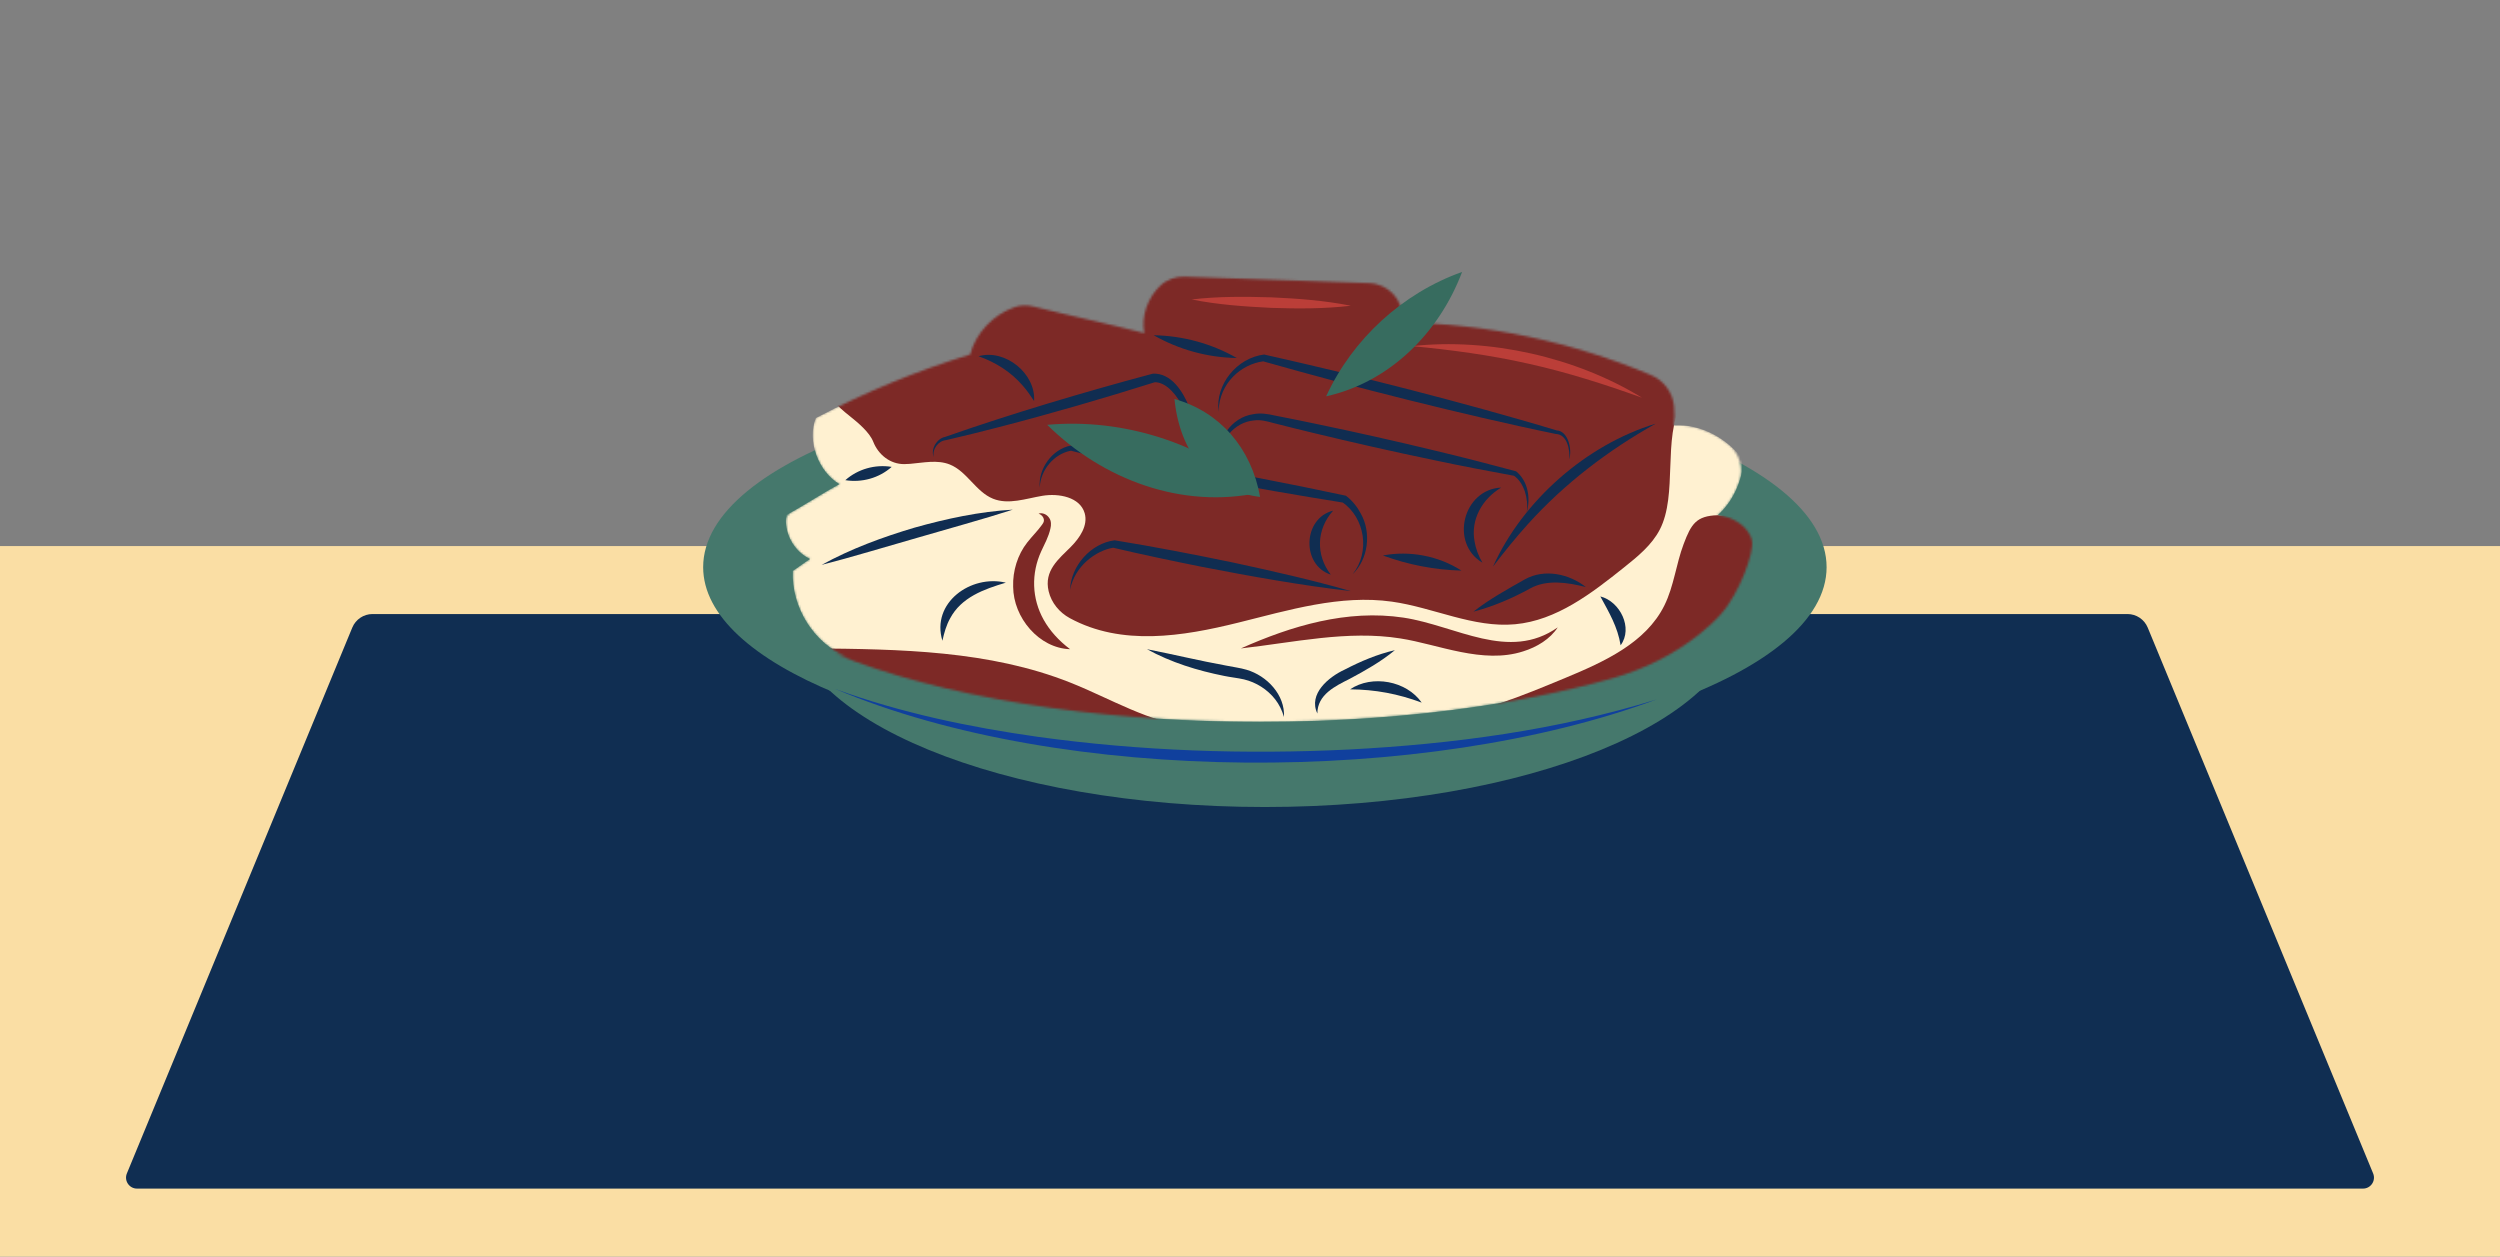 <svg width="1140" height="573" viewBox="0 0 1140 573" fill="none" xmlns="http://www.w3.org/2000/svg">
<rect x="0" y="0" width="1140" height="573" fill="#808080" stroke="none"/>
<path d="M0 249H1140V573H0V249Z" fill="#FADEA4"/>
<path d="M160.64 286.183C162.185 282.441 165.834 280 169.883 280H970.117C974.166 280 977.815 282.441 979.36 286.183L1082.15 535.092C1083.51 538.383 1081.09 542 1077.53 542H62.474C58.913 542 56.494 538.383 57.853 535.092L160.64 286.183Z" fill="#102E52"/>
<path d="M576.787 367.999C696.552 367.999 793.64 328.124 793.64 278.937C793.64 229.749 696.552 189.875 576.787 189.875C457.022 189.875 359.934 229.749 359.934 278.937C359.934 328.124 457.022 367.999 576.787 367.999Z" fill="#45786C"/>
<path d="M832.929 258.626C832.929 282.953 804.876 305.002 759.408 321.076C712.94 337.502 648.284 347.688 576.785 347.688C498.502 347.688 428.422 335.477 381.437 316.235C343.516 300.705 320.641 280.594 320.641 258.626C320.641 209.438 435.321 169.562 576.784 169.562C718.247 169.562 832.927 209.436 832.927 258.624L832.929 258.626Z" fill="#45786C"/>
<path d="M755.4 318.942C649.805 358.16 484.999 358.112 380.883 314.172C410.686 325.053 441.819 331.532 473.152 335.98C520.155 342.48 567.78 344.105 615.156 341.773C662.527 339.292 709.971 333.013 755.401 318.942H755.4Z" fill="#10409D"/>
<mask id="mask0_2397_537" style="mask-type:luminance" maskUnits="userSpaceOnUse" x="358" y="126" width="442" height="204">
<path d="M386.534 299.736C371.113 293.464 360.767 276.921 361.522 260.292C364.16 258.669 366.76 256.52 369.397 254.896C362.914 251.898 358.587 245.062 358.37 237.987C358.314 236.167 359.266 234.479 360.855 233.594C368.173 229.518 375.472 224.675 382.795 220.778C373.157 215.118 367.852 200.992 372.019 190.62C394.542 178.808 418.078 169.079 442.4 161.646C444.978 151.717 452.996 143.423 462.676 140.062C465.445 139.1 468.442 139.067 471.284 139.784C487.923 143.978 505.274 147.613 521.796 151.898C520.315 144.045 523.399 135.64 529.188 130.199C532.135 127.428 536.125 126.037 540.169 126.178L624.342 129.102C632.734 129.393 639.686 136.314 639.321 144.703C639.288 145.491 639.193 146.271 639.035 147.038C678.033 147.593 716.987 155.864 752.926 171.049C758.708 173.493 762.731 178.904 763.358 185.148C763.656 188.112 763.626 191.103 763.299 193.931C772.439 193.43 781.298 196.93 788.333 202.763C793.197 206.796 795.143 213.468 793.171 219.471C791.235 225.36 787.968 230.705 783.257 234.927C789.898 235.469 797.588 240.04 798.899 246.572C799.982 251.975 793.083 270.64 784.819 279.963C781.868 283.294 778.582 286.275 775.11 289.055C763.333 298.479 749.655 305.223 735.143 309.334C691.38 321.734 635.424 329.172 574.447 329.172C496.878 329.172 427.438 317.134 380.883 298.162" fill="white"/>
</mask>
<g mask="url(#mask0_2397_537)">
<path d="M386.537 299.734C371.116 293.463 360.77 276.92 361.525 260.291C364.163 258.668 366.763 256.519 369.4 254.895C361.961 251.456 357.36 242.961 358.55 234.85C366.643 230.544 374.706 225.082 382.8 220.776C373.161 215.115 367.856 200.989 372.023 190.617C394.547 178.805 418.083 169.077 442.405 161.643C445.404 150.094 455.763 140.756 467.538 138.822C485.306 143.43 504.032 147.287 521.8 151.896C519.848 141.541 525.832 130.227 535.488 126.012L633.044 129.401C637.423 133.884 640.308 140.9 639.038 147.037C680.821 147.631 722.551 157.084 760.578 174.406C763.265 180.271 764.04 187.521 763.304 193.93C775.724 193.248 787.624 199.955 795.136 209.869C794.259 219.465 790.436 228.497 783.26 234.927C789.901 235.47 797.591 240.04 798.902 246.573C799.985 251.976 793.086 270.64 784.822 279.964C776.558 289.287 765.674 295.882 755.403 302.935C709.361 319.129 645.295 329.173 574.45 329.173C496.882 329.173 427.441 317.135 380.886 298.163" fill="#FFF1D1"/>
<path d="M766.818 184.019C758.096 199.691 765.125 225.591 756.858 241.507C753.185 248.581 746.782 253.769 740.557 258.746C725.744 270.59 709.752 282.927 690.866 284.662C671.819 286.411 653.633 277.008 634.691 274.35C611.182 271.05 587.648 278.216 564.606 283.932C539.177 290.241 511.449 294.711 487.836 281.876C483.075 279.288 479.43 274.878 478.18 269.606C475.948 260.191 482.811 254.881 488.31 249.357C492.405 245.243 496.209 239.603 494.614 234.021C492.516 226.684 482.84 224.834 475.311 226.09C467.781 227.346 459.877 230.273 452.802 227.41C444.973 224.241 440.947 214.944 433.103 211.812C427.419 209.541 421.037 211.007 414.936 211.519C414.064 211.592 413.171 211.632 412.272 211.634C405.915 211.645 400.53 207.36 398.205 201.445C396.475 197.047 391.104 192.643 387.675 189.887C381.829 185.188 374.733 179.651 378.971 170.822C379.864 168.961 381.179 167.334 382.671 165.908L409.511 140.232L526.118 118.957L738.553 130.139L766.818 184.019Z" fill="#7D2926"/>
<path d="M543.775 331.528C524.054 329.465 506.535 318.614 488.11 311.282C451.151 296.573 410.305 296.019 370.527 295.664C422.857 329.465 481.687 336.631 543.773 331.528H543.775Z" fill="#7D2926"/>
<path d="M783.259 234.93C773.478 235.234 771.204 238.923 767.744 248.076C764.286 257.23 763.313 267.274 758.976 276.045C750.52 293.148 731.466 301.774 713.85 309.099C694.15 317.289 674.141 325.563 652.957 328.101L774.651 305.773L820.578 238.025L783.259 234.93Z" fill="#7D2926"/>
</g>
<path d="M374.654 257.593C388.026 250.226 402.385 244.961 416.976 240.616C431.635 236.498 446.589 233.29 461.831 232.398C449.302 236.492 431.107 241.464 418.308 245.225C405.424 248.879 387.503 254.337 374.654 257.593Z" fill="#102D51"/>
<path d="M458.671 265.696C448.658 268.669 438.299 272.395 433.215 282.053C431.56 285.036 430.553 288.456 429.737 292.188C424.483 274.88 442.73 261.868 458.671 265.696Z" fill="#102D51"/>
<path d="M487.957 268.921C488.29 258.137 497.348 247.754 508.28 246.375C525.832 249.214 544.948 252.906 562.413 256.548C579.874 260.316 598.862 264.603 615.985 269.545C593.709 267.005 570.038 262.746 547.992 258.467C534.9 255.833 520.529 252.829 507.606 249.763C499.708 251.075 490.066 258.081 487.957 268.921Z" fill="#102D51"/>
<path d="M474.132 222.359C473.322 213.849 479.726 204.804 488.311 203.168C503.423 205.408 520.21 208.196 535.352 210.827C560.852 215.342 587.973 220.532 613.314 225.96L613.726 226.046C616.611 228.213 618.869 231.06 620.503 234.149C625.466 242.914 623.949 254.94 616.795 261.841C624.88 251.775 622.479 236.136 612.031 228.938L612.708 229.229C592.352 225.986 570.288 222.153 550.119 218.299C542.346 216.841 526.695 213.769 518.946 212.181C509.317 210.086 496.119 207.617 488.355 205.527C480.618 206.934 474.396 214.377 474.135 222.359H474.132Z" fill="#102D51"/>
<path d="M425.769 208.453C424.265 204.694 427.302 199.93 430.912 199.248C446.508 193.756 462.249 188.734 478.062 183.927C493.881 179.166 509.763 174.63 525.728 170.381C534.188 170.031 539.471 178.663 542.225 185.471C544.96 192.245 544.783 200.165 541.604 206.672C543.614 200.004 543.035 192.65 539.906 186.511C538.369 183.439 536.485 180.523 534.196 178.17C531.937 175.815 529.109 174.161 526.286 174.299L526.845 174.219C503.208 181.662 479.412 188.584 455.42 194.791C447.428 196.888 439.393 198.832 431.34 200.716C428.019 200.973 425.007 204.675 425.769 208.453Z" fill="#102D51"/>
<path d="M556.323 210.49C554.143 200.915 561.476 190.247 571.478 188.874C574.698 188.183 578.328 188.772 581.384 189.497C587.528 190.704 593.67 191.915 599.788 193.218C618.158 197.03 636.46 201.147 654.694 205.559C666.948 208.477 679.149 211.638 691.327 214.912C696.868 219.412 698.031 227.302 696.162 233.73C696.671 230.498 696.328 227.204 695.357 224.194C694.357 221.212 692.656 218.415 690.17 216.808L690.575 216.991C678.251 214.742 665.946 212.382 653.695 209.78C635.308 205.947 616.982 201.818 598.732 197.385C592.643 195.938 586.576 194.402 580.512 192.861C577.512 192.045 574.929 191.337 571.883 191.709C562.688 192.502 555.725 201.093 556.323 210.49Z" fill="#102D51"/>
<path d="M754.986 193.189C733.281 205.36 713.32 220.574 696.668 239.064C691.113 245.205 685.904 251.68 680.801 258.38C694.38 228.243 723.363 202.801 754.987 193.188L754.986 193.189Z" fill="#102D51"/>
<path d="M555.654 187.705C554.144 175.326 563.953 163.207 576.444 161.664C584.994 163.572 601.751 167.464 610.257 169.528C632.526 174.944 654.719 180.644 676.81 186.748C687.851 189.822 698.88 192.939 709.854 196.276C714.986 196.503 717.017 204.732 715.569 209.468C716.02 205.236 714.64 198.012 709.443 197.892C698.207 195.59 687.025 193.069 675.855 190.505C653.527 185.333 631.301 179.757 609.146 173.895C600.885 171.705 584.223 167.118 576 164.77C566.059 166.111 555.972 174.587 555.65 187.703L555.654 187.705Z" fill="#102D51"/>
<path d="M635.849 150.488C627.966 154.975 623.199 161.852 621.691 170.791C615.487 161.741 625.222 147.813 635.849 150.488Z" fill="#102D51"/>
<path d="M526.059 152.867C539.325 153.083 552.469 156.657 563.987 163.252C550.715 163.061 537.586 159.44 526.059 152.867Z" fill="#102D51"/>
<path d="M446.215 162.437C458.315 158.986 472.376 170.301 471.543 182.868C469.882 180.293 468.272 178.034 466.477 175.972C460.988 169.598 454.201 165.309 446.215 162.437Z" fill="#102D51"/>
<path d="M385.461 218.96C391.187 213.885 399.049 211.662 406.603 212.896C400.888 217.993 393.013 220.171 385.461 218.96Z" fill="#102D51"/>
<path d="M729.762 271.969C738.728 274.246 744.813 286.361 738.999 294.26C737.635 285.791 733.783 279.401 729.762 271.969Z" fill="#102D51"/>
<path d="M671.848 278.935C679.164 273.182 687.344 268.722 695.333 264.186C704.331 259.176 715.586 261.708 723.167 267.702C714.769 265.572 705.322 264.127 697.722 268.351C689.458 272.899 680.973 276.514 671.849 278.937L671.848 278.935Z" fill="#102D51"/>
<path d="M600.713 325.36C596.478 316.432 605.856 308.705 613.157 305.343C620.477 301.555 627.981 298.353 636.069 296.48C629.701 301.742 622.604 305.742 615.399 309.587C608.879 312.865 600.723 316.733 600.715 325.36H600.713Z" fill="#102D51"/>
<path d="M615.637 314.336C625.679 307.55 641.364 310.437 648.292 320.395C637.561 316.386 627.092 314.419 615.637 314.336Z" fill="#102D51"/>
<path d="M523.023 296.039C535.2 298.425 547.02 301.315 559.177 303.516C561.936 304.095 565.754 304.59 568.43 305.411C577.742 308.138 586.057 316.896 585.491 326.948C584.635 323.931 583.289 321.212 581.476 318.895C577.915 314.347 572.779 311.119 567.228 309.796C564.293 309.133 561.241 308.845 558.279 308.229C546.049 305.796 533.987 302.077 523.023 296.039Z" fill="#102D51"/>
<path d="M643.895 157.832C679.033 153.968 718.653 162.833 748.764 181.369C731.86 175.282 714.676 169.771 697.162 165.892C679.638 161.908 661.817 159.543 643.895 157.832Z" fill="#BB3E38"/>
<path d="M543.416 136.56C555.357 135.111 567.79 135.236 579.794 135.59C591.933 136.131 604.016 137.035 615.984 139.415C603.865 140.845 591.749 140.799 579.606 140.384C567.605 139.792 555.215 138.943 543.414 136.56H543.416Z" fill="#BB3E38"/>
<path d="M473.587 234.209C475.381 233.641 477.461 234.582 478.49 236.262C479.393 237.51 479.386 239.536 478.994 240.98C478.212 244.739 476.187 248.34 474.824 251.328C470.151 261.482 470.457 272.95 475.963 282.704C478.745 287.609 482.694 292.053 487.961 296.035C473.782 295.607 462.071 281.625 461.997 267.521C461.76 260.306 464.041 252.922 468.429 247.364C470.796 244.342 473.118 242.155 475.077 239.399C475.264 239.128 475.496 238.739 475.606 238.626C476.66 237.054 475.674 234.987 473.588 234.207L473.587 234.209Z" fill="#7D2926"/>
<path d="M565.838 295.682C588.967 285.384 614.257 277.772 640.027 281.643C664.196 285.344 687.946 301.772 710.33 286.087C706.843 291.427 700.866 295.054 694.604 297.011C676.134 303.001 655.781 293.783 638.542 291.126C614.481 287.292 590.105 292.967 565.836 295.681L565.838 295.682Z" fill="#7D2926"/>
<path d="M607.923 232.852C600.29 241.317 599.88 253.025 606.846 262.035C593.29 257.642 594.101 236.243 607.923 232.852Z" fill="#102D51"/>
<path d="M684.547 222.332C675.866 227.532 670.499 236.962 672.421 247.008C672.965 250.234 674.149 253.407 675.996 256.592C660.99 247.71 667.149 223.134 684.548 222.332H684.547Z" fill="#102D51"/>
<path d="M630.594 253.302C642.788 250.96 655.981 253.472 666.428 260.195C654.114 259.865 642.158 257.542 630.594 253.302Z" fill="#102D51"/>
<path d="M574.247 224.654C547.867 202.006 512.154 190.584 477.527 193.723C503.099 218.933 539.139 232.201 574.247 224.654Z" fill="#376C5F"/>
<path d="M604.723 180.729C616.712 154.574 639.605 133.626 666.72 124C656.223 151.801 633.726 174.251 604.723 180.729Z" fill="#376C5F"/>
<path d="M574.593 226.593C570.616 204.233 556.204 187.747 535.562 181.945C537.891 205.955 551.617 223.84 574.593 226.593Z" fill="#376C5F"/>
</svg>

